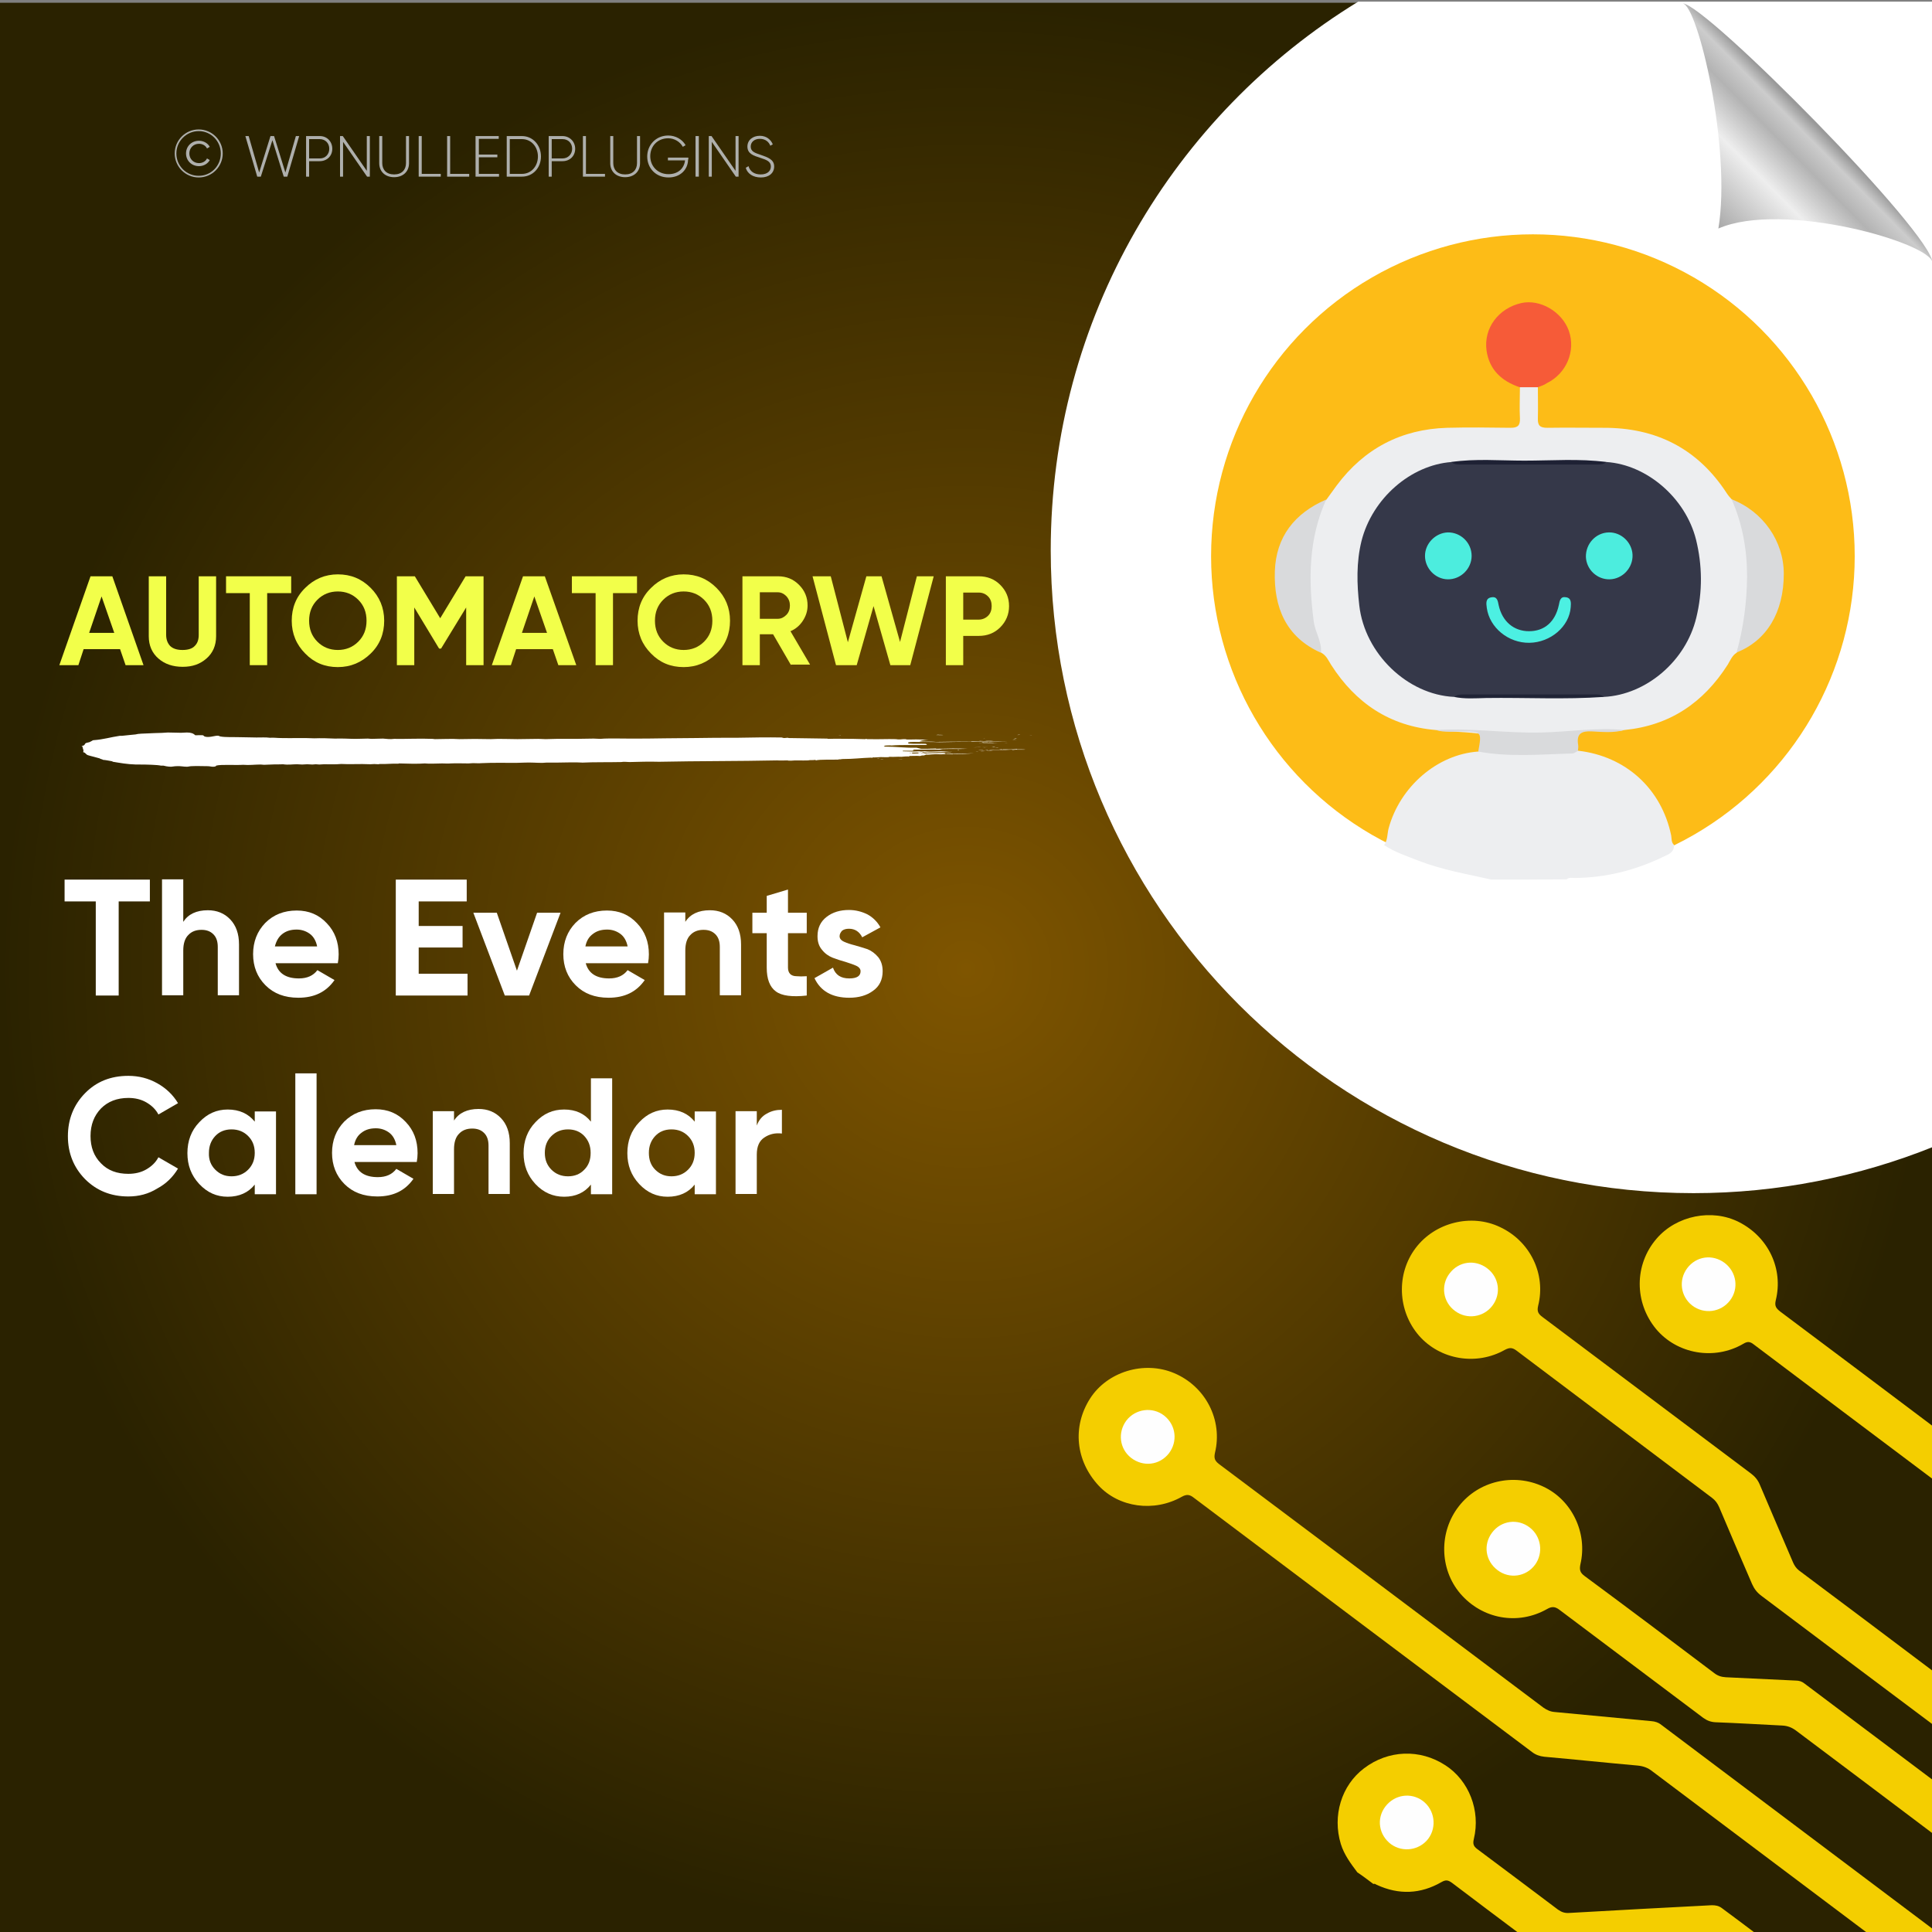 <?xml version="1.0" encoding="UTF-8"?>
<!-- Generator: Adobe Illustrator 26.0.1, SVG Export Plug-In . SVG Version: 6.00 Build 0)  -->
<svg xmlns="http://www.w3.org/2000/svg" xmlns:xlink="http://www.w3.org/1999/xlink" version="1.1" id="Layer_1" x="0px" y="0px" viewBox="0 0 700 700" style="enable-background:new 0 0 700 700;" xml:space="preserve">
<rect x="0" y="0" width="700" height="700" fill="#808080" stroke="none"/>
<style type="text/css">
	.st0{fill:url(#SVGID_1_);}
	.st1{fill:#FFFFFF;}
	.st2{fill:none;}
	.st3{fill:#F2FF4A;}
	.st4{fill:#AEAFAC;}
	.st5{fill-rule:evenodd;clip-rule:evenodd;fill:#FFFFFF;}
	.st6{fill:url(#path4572_00000157306640997662110740000004104437755846250138_);}
	.st7{fill:#FDBC17;}
	.st8{fill:#EDEEF0;}
	.st9{fill:#F65B38;}
	.st10{fill:#D9DADC;}
	.st11{fill:#353849;}
	.st12{fill:#1E2134;}
	.st13{fill:#202436;}
	.st14{fill:#4CEDDE;}
	.st15{fill:#4CF0E2;}
	.st16{fill:#F4CE00;}
	.st17{fill:#FEFEFE;}
</style>
<radialGradient id="SVGID_1_" cx="350" cy="349" r="350" gradientTransform="matrix(1 0 0 -1 0 700)" gradientUnits="userSpaceOnUse">
	<stop offset="0" style="stop-color:#7F5500"></stop>
	<stop offset="1" style="stop-color:#2A2200"></stop>
</radialGradient>
<polygon class="st0" points="487.4,700.8 700,700.8 700,1 0,1 0,701 487.4,701 "></polygon>
<path class="st1" d="M700.5,0.6H492.1c-66.8,40.9-111.4,114.6-111.4,198.8c0,128.6,104.3,232.9,232.9,232.9c30.7,0,60-6,86.9-16.8  V0.6z"></path>
<g>
	<rect x="21.4" y="208.8" class="st2" width="348.5" height="69.9"></rect>
	<path class="st3" d="M45.5,241l-2-5.8H30.3l-1.9,5.8h-6.9l11.3-32.2h7.9L52,241H45.5z M32.3,229.3h9.1l-4.6-13.2L32.3,229.3z"></path>
	<path class="st3" d="M66.2,241.6c-3.6,0-6.5-1-8.8-3c-2.3-2-3.5-4.7-3.5-8.1v-21.7h6.3V230c0,1.7,0.5,3,1.4,4c1,1,2.5,1.5,4.5,1.5   c2.1,0,3.6-0.5,4.5-1.5c1-1,1.4-2.3,1.4-4v-21.2h6.3v21.7c0,3.4-1.2,6.1-3.5,8.1S69.8,241.6,66.2,241.6z"></path>
	<path class="st3" d="M105.5,208.8v6.1h-8.7V241h-6.3v-26.1h-8.6v-6.1H105.5z"></path>
	<path class="st3" d="M134.3,236.8c-3.3,3.2-7.2,4.9-11.9,4.9c-4.7,0-8.6-1.6-11.8-4.9c-3.2-3.2-4.9-7.2-4.9-11.9s1.6-8.7,4.9-11.9   c3.2-3.2,7.2-4.9,11.8-4.9c4.7,0,8.6,1.6,11.9,4.9c3.2,3.2,4.9,7.2,4.9,11.9S137.6,233.6,134.3,236.8z M115,232.5c2,2,4.5,3,7.4,3   c2.9,0,5.4-1,7.4-3c2-2,3-4.5,3-7.6c0-3.1-1-5.6-3-7.6c-2-2-4.5-3-7.4-3c-2.9,0-5.4,1-7.4,3c-2,2-3,4.5-3,7.6   C112,228,113,230.5,115,232.5z"></path>
	<path class="st3" d="M175.2,208.8V241h-6.3v-20.9l-9.1,14.9l-0.7,0l-9-14.9V241h-6.3v-32.2h6.5l9.2,15.2l9.2-15.2H175.2z"></path>
	<path class="st3" d="M202.3,241l-2-5.8H187l-1.9,5.8h-6.9l11.3-32.2h7.9l11.4,32.2H202.3z M189.1,229.3h9.1l-4.6-13.2L189.1,229.3z   "></path>
	<path class="st3" d="M230.8,208.8v6.1h-8.7V241h-6.3v-26.1h-8.6v-6.1H230.8z"></path>
	<path class="st3" d="M259.6,236.8c-3.3,3.2-7.2,4.9-11.9,4.9c-4.7,0-8.6-1.6-11.8-4.9c-3.2-3.2-4.9-7.2-4.9-11.9s1.6-8.7,4.9-11.9   c3.2-3.2,7.2-4.9,11.8-4.9c4.7,0,8.6,1.6,11.9,4.9c3.2,3.2,4.9,7.2,4.9,11.9S262.9,233.6,259.6,236.8z M240.3,232.5   c2,2,4.5,3,7.4,3c2.9,0,5.4-1,7.4-3c2-2,3-4.5,3-7.6c0-3.1-1-5.6-3-7.6c-2-2-4.5-3-7.4-3c-2.9,0-5.4,1-7.4,3c-2,2-3,4.5-3,7.6   C237.3,228,238.3,230.5,240.3,232.5z"></path>
	<path class="st3" d="M286.6,241l-6.5-11.2h-4.8V241h-6.3v-32.2h12.9c3,0,5.5,1,7.6,3.1c2.1,2.1,3.1,4.6,3.1,7.5   c0,2-0.6,3.8-1.7,5.5c-1.1,1.7-2.6,3-4.5,3.8l7.1,12.1H286.6z M275.3,214.7v9.5h6.5c1.2,0,2.2-0.5,3.1-1.4c0.9-0.9,1.3-2.1,1.3-3.4   c0-1.3-0.4-2.4-1.3-3.4c-0.9-0.9-1.9-1.4-3.1-1.4H275.3z"></path>
	<path class="st3" d="M302.9,241l-8.5-32.2h6.6l6.2,23.9l6.7-23.9h5.5l6.7,23.8l6.1-23.8h6.1l-8.5,32.2h-7.2l-6.1-21.4l-6.1,21.4   H302.9z"></path>
	<path class="st3" d="M354.6,208.8c3.1,0,5.7,1,7.8,3.1c2.1,2.1,3.2,4.6,3.2,7.7c0,3-1.1,5.6-3.2,7.7c-2.1,2.1-4.7,3.1-7.8,3.1H349   V241h-6.3v-32.2H354.6z M354.6,224.5c1.3,0,2.5-0.5,3.4-1.4c0.9-0.9,1.3-2.1,1.3-3.5c0-1.4-0.4-2.6-1.3-3.5c-0.9-0.9-2-1.4-3.4-1.4   H349v9.8H354.6z"></path>
</g>
<g>
	<rect x="22.7" y="318.7" class="st2" width="409.8" height="301.2"></rect>
	<path class="st1" d="M54.3,318.7v7.9H43v34.1h-8.3v-34.1H23.4v-7.9H54.3z"></path>
	<path class="st1" d="M75.3,329.8c3.3,0,6,1.1,8.1,3.3c2.1,2.2,3.2,5.2,3.2,9.1v18.4h-7.7v-17.5c0-2-0.5-3.5-1.6-4.6   c-1.1-1.1-2.5-1.6-4.3-1.6c-2,0-3.6,0.6-4.8,1.9c-1.2,1.2-1.8,3.1-1.8,5.6v16.2h-7.7v-42h7.7V334C68.2,331.2,71.2,329.8,75.3,329.8   z"></path>
	<path class="st1" d="M99.8,348.9c1,3.8,3.9,5.6,8.5,5.6c3,0,5.2-1,6.7-3l6.2,3.6c-3,4.3-7.3,6.4-13.1,6.4c-5,0-8.9-1.5-11.9-4.5   s-4.5-6.8-4.5-11.3c0-4.5,1.5-8.3,4.4-11.3c3-3,6.8-4.5,11.4-4.5c4.4,0,8,1.5,10.9,4.6c2.9,3,4.3,6.8,4.3,11.3c0,1-0.1,2.1-0.3,3.2   H99.8z M99.6,342.9h15.3c-0.4-2-1.3-3.6-2.7-4.6c-1.4-1-3-1.5-4.7-1.5c-2.1,0-3.8,0.5-5.2,1.6C101,339.4,100.1,340.9,99.6,342.9z"></path>
	<path class="st1" d="M151.7,352.8h17.7v7.9h-26v-42h25.7v7.9h-17.4v8.9h15.9v7.8h-15.9V352.8z"></path>
	<path class="st1" d="M194.6,330.7h8.5l-11.4,30h-8.8l-11.4-30h8.5l7.3,21L194.6,330.7z"></path>
	<path class="st1" d="M212.2,348.9c1,3.8,3.9,5.6,8.5,5.6c3,0,5.2-1,6.7-3l6.2,3.6c-3,4.3-7.3,6.4-13.1,6.4c-5,0-8.9-1.5-11.9-4.5   s-4.5-6.8-4.5-11.3c0-4.5,1.5-8.3,4.4-11.3c3-3,6.8-4.5,11.4-4.5c4.4,0,8,1.5,10.9,4.6c2.9,3,4.3,6.8,4.3,11.3c0,1-0.1,2.1-0.3,3.2   H212.2z M212.1,342.9h15.3c-0.4-2-1.3-3.6-2.7-4.6c-1.4-1-3-1.5-4.7-1.5c-2.1,0-3.8,0.5-5.2,1.6   C213.4,339.4,212.5,340.9,212.1,342.9z"></path>
	<path class="st1" d="M257.2,329.8c3.3,0,6,1.1,8.1,3.3c2.1,2.2,3.2,5.2,3.2,9.1v18.4h-7.7v-17.5c0-2-0.5-3.5-1.6-4.6   c-1.1-1.1-2.5-1.6-4.3-1.6c-2,0-3.6,0.6-4.8,1.9c-1.2,1.2-1.8,3.1-1.8,5.6v16.2h-7.7v-30h7.7v3.4   C250.1,331.2,253.1,329.8,257.2,329.8z"></path>
	<path class="st1" d="M292.3,338.1h-6.8v12.5c0,1,0.3,1.8,0.8,2.3c0.5,0.5,1.3,0.8,2.3,0.8c1,0.1,2.2,0.1,3.7,0v7   c-5.3,0.6-9.1,0.1-11.2-1.5c-2.2-1.6-3.3-4.5-3.3-8.6v-12.5h-5.2v-7.4h5.2v-6.1l7.7-2.3v8.4h6.8V338.1z"></path>
	<path class="st1" d="M304.2,339.2c0,0.8,0.5,1.5,1.6,2c1.1,0.5,2.3,0.9,3.9,1.3c1.5,0.4,3,0.9,4.6,1.4c1.5,0.6,2.8,1.6,3.9,2.9   c1.1,1.4,1.6,3.1,1.6,5.1c0,3.1-1.2,5.5-3.5,7.1c-2.3,1.7-5.2,2.5-8.6,2.5c-6.2,0-10.4-2.4-12.6-7.1l6.7-3.8   c0.9,2.6,2.8,3.9,5.9,3.9c2.8,0,4.1-0.9,4.1-2.6c0-0.8-0.5-1.5-1.6-2c-1.1-0.5-2.4-0.9-3.9-1.4c-1.5-0.4-3-0.9-4.6-1.5   c-1.5-0.6-2.8-1.5-3.9-2.9c-1.1-1.3-1.6-2.9-1.6-4.9c0-3,1.1-5.3,3.3-7c2.2-1.7,4.9-2.5,8.1-2.5c2.4,0,4.7,0.6,6.7,1.6   c2,1.1,3.6,2.7,4.7,4.7l-6.6,3.6c-1-2-2.6-3.1-4.8-3.1c-1,0-1.8,0.2-2.5,0.7C304.6,337.8,304.2,338.4,304.2,339.2z"></path>
	<path class="st1" d="M46.5,433.5c-6.3,0-11.5-2.1-15.7-6.3c-4.1-4.2-6.2-9.4-6.2-15.5c0-6.2,2.1-11.4,6.2-15.6   c4.1-4.2,9.3-6.3,15.7-6.3c3.8,0,7.3,0.9,10.5,2.7c3.2,1.8,5.7,4.2,7.5,7.2l-7.1,4.1c-1-1.9-2.5-3.3-4.4-4.4   c-1.9-1.1-4.1-1.6-6.5-1.6c-4.1,0-7.4,1.3-9.9,3.8c-2.5,2.6-3.8,5.9-3.8,10c0,4,1.2,7.3,3.8,9.9c2.5,2.6,5.8,3.8,9.9,3.8   c2.4,0,4.6-0.5,6.5-1.6c1.9-1.1,3.4-2.5,4.4-4.4l7.1,4.1c-1.8,3-4.3,5.5-7.5,7.2C53.8,432.6,50.3,433.5,46.5,433.5z"></path>
	<path class="st1" d="M92.3,402.7h7.7v30h-7.7v-3.5c-2.3,2.9-5.6,4.4-9.8,4.4c-4,0-7.4-1.5-10.3-4.6c-2.9-3.1-4.3-6.8-4.3-11.2   s1.4-8.2,4.3-11.2c2.9-3.1,6.3-4.6,10.3-4.6c4.2,0,7.5,1.5,9.8,4.4V402.7z M78,423.8c1.6,1.6,3.5,2.4,5.9,2.4s4.4-0.8,6-2.4   c1.6-1.6,2.4-3.6,2.4-6.1c0-2.5-0.8-4.5-2.4-6.1c-1.6-1.6-3.6-2.4-6-2.4s-4.4,0.8-5.9,2.4s-2.3,3.6-2.3,6.1   C75.6,420.2,76.4,422.2,78,423.8z"></path>
	<path class="st1" d="M107,432.7v-43.8h7.7v43.8H107z"></path>
	<path class="st1" d="M128.4,420.9c1,3.8,3.9,5.6,8.5,5.6c3,0,5.2-1,6.7-3l6.2,3.6c-3,4.3-7.3,6.4-13.1,6.4c-5,0-8.9-1.5-11.9-4.5   s-4.5-6.8-4.5-11.3c0-4.5,1.5-8.3,4.4-11.3c3-3,6.8-4.5,11.4-4.5c4.4,0,8,1.5,10.9,4.6c2.9,3,4.3,6.8,4.3,11.3c0,1-0.1,2.1-0.3,3.2   H128.4z M128.3,414.9h15.3c-0.4-2-1.3-3.6-2.7-4.6c-1.4-1-3-1.5-4.7-1.5c-2.1,0-3.8,0.5-5.2,1.6   C129.6,411.4,128.7,412.9,128.3,414.9z"></path>
	<path class="st1" d="M173.4,401.8c3.3,0,6,1.1,8.1,3.3c2.1,2.2,3.2,5.2,3.2,9.1v18.4H177v-17.5c0-2-0.5-3.5-1.6-4.6   c-1.1-1.1-2.5-1.6-4.3-1.6c-2,0-3.6,0.6-4.8,1.9c-1.2,1.2-1.8,3.1-1.8,5.6v16.2h-7.7v-30h7.7v3.4   C166.3,403.2,169.3,401.8,173.4,401.8z"></path>
	<path class="st1" d="M214.1,390.7h7.7v42h-7.7v-3.5c-2.3,2.9-5.5,4.4-9.7,4.4c-4,0-7.5-1.5-10.4-4.6c-2.9-3.1-4.3-6.8-4.3-11.2   s1.4-8.2,4.3-11.2c2.9-3.1,6.3-4.6,10.4-4.6c4.2,0,7.4,1.5,9.7,4.4V390.7z M199.8,423.8c1.6,1.6,3.6,2.4,6,2.4s4.4-0.8,5.9-2.4   c1.6-1.6,2.3-3.6,2.3-6.1c0-2.5-0.8-4.5-2.3-6.1s-3.5-2.4-5.9-2.4s-4.4,0.8-6,2.4c-1.6,1.6-2.4,3.6-2.4,6.1   C197.4,420.2,198.2,422.2,199.8,423.8z"></path>
	<path class="st1" d="M251.7,402.7h7.7v30h-7.7v-3.5c-2.3,2.9-5.6,4.4-9.8,4.4c-4,0-7.4-1.5-10.3-4.6c-2.9-3.1-4.3-6.8-4.3-11.2   s1.4-8.2,4.3-11.2c2.9-3.1,6.3-4.6,10.3-4.6c4.2,0,7.5,1.5,9.8,4.4V402.7z M237.4,423.8c1.6,1.6,3.5,2.4,5.9,2.4s4.4-0.8,6-2.4   c1.6-1.6,2.4-3.6,2.4-6.1c0-2.5-0.8-4.5-2.4-6.1c-1.6-1.6-3.6-2.4-6-2.4s-4.4,0.8-5.9,2.4s-2.3,3.6-2.3,6.1   C235.1,420.2,235.8,422.2,237.4,423.8z"></path>
	<path class="st1" d="M274.2,407.8c0.7-1.9,1.9-3.4,3.6-4.3c1.7-1,3.5-1.4,5.5-1.4v8.6c-2.4-0.3-4.5,0.2-6.3,1.4   c-1.9,1.2-2.8,3.3-2.8,6.2v14.3h-7.7v-30h7.7V407.8z"></path>
</g>
<g>
	<rect x="55.8" y="47.2" class="st2" width="304.9" height="46.6"></rect>
	<path class="st4" d="M63.3,55.6c0-4.8,3.9-8.7,8.7-8.7s8.7,3.9,8.7,8.7c0,4.8-3.9,8.7-8.7,8.7S63.3,60.4,63.3,55.6z M80,55.6   c0-4.5-3.6-8.1-8-8.1s-8.1,3.6-8.1,8.1c0,4.5,3.6,8.1,8.1,8.1S80,60.1,80,55.6z M67.4,55.6c0-2.6,2-4.6,4.7-4.6   c1.7,0,3.2,0.9,3.9,2.2l-1,0.6c-0.5-1.1-1.7-1.7-2.9-1.7c-2.1,0-3.5,1.6-3.5,3.5s1.4,3.5,3.5,3.5c1.2,0,2.4-0.6,2.9-1.7l1,0.6   c-0.7,1.3-2.2,2.2-3.9,2.2C69.4,60.2,67.4,58.2,67.4,55.6z"></path>
	<path class="st4" d="M88.9,49.3h1.2l3.8,13.2L98,49.3h1.3l4.1,13.2l3.8-13.2h1.2L104.1,64h-1.3l-4.1-13.2L94.5,64h-1.3L88.9,49.3z"></path>
	<path class="st4" d="M120.4,53.9c0,2.6-1.9,4.5-4.6,4.5H112V64h-1.1V49.3h5C118.5,49.3,120.4,51.3,120.4,53.9z M119.3,53.9   c0-2-1.4-3.5-3.5-3.5H112v7h3.9C117.9,57.4,119.3,55.9,119.3,53.9z"></path>
	<path class="st4" d="M134,49.3V64h-1l-8.7-12.6V64h-1.1V49.3h1l8.7,12.6V49.3H134z"></path>
	<path class="st4" d="M137.4,59.1v-9.8h1.1v9.8c0,2.4,1.5,4.1,4.3,4.1c2.8,0,4.3-1.7,4.3-4.1v-9.8h1.1v9.8c0,3.1-2.2,5.1-5.4,5.1   S137.4,62.2,137.4,59.1z"></path>
	<path class="st4" d="M159.7,63v1h-8V49.3h1.1V63H159.7z"></path>
	<path class="st4" d="M170,63v1h-8V49.3h1.1V63H170z"></path>
	<path class="st4" d="M180.8,63v1h-8.5V49.3h8.4v1h-7.2v5.7h6.7v1h-6.7V63H180.8z"></path>
	<path class="st4" d="M196,56.7c0,4.1-2.9,7.3-6.9,7.3h-5.5V49.3h5.5C193.1,49.3,196,52.6,196,56.7z M194.9,56.7   c0-3.5-2.4-6.3-5.8-6.3h-4.4V63h4.4C192.5,63,194.9,60.2,194.9,56.7z"></path>
	<path class="st4" d="M208.4,53.9c0,2.6-1.9,4.5-4.6,4.5h-3.9V64h-1.1V49.3h5C206.4,49.3,208.4,51.3,208.4,53.9z M207.3,53.9   c0-2-1.4-3.5-3.5-3.5h-3.9v7h3.9C205.8,57.4,207.3,55.9,207.3,53.9z"></path>
	<path class="st4" d="M219.2,63v1h-8V49.3h1.1V63H219.2z"></path>
	<path class="st4" d="M221.1,59.1v-9.8h1.1v9.8c0,2.4,1.5,4.1,4.3,4.1c2.8,0,4.3-1.7,4.3-4.1v-9.8h1.1v9.8c0,3.1-2.2,5.1-5.4,5.1   S221.1,62.2,221.1,59.1z"></path>
	<path class="st4" d="M249.3,57.8c0,3.5-2.7,6.5-7.1,6.5c-4.6,0-7.7-3.4-7.7-7.6s3.2-7.6,7.6-7.6c2.7,0,5.1,1.4,6.3,3.5l-1,0.6   c-1-1.8-3-3.1-5.3-3.1c-3.9,0-6.5,2.9-6.5,6.5s2.7,6.5,6.6,6.5c3.6,0,5.7-2.2,6-5h-6.2v-1h7.4V57.8z"></path>
	<path class="st4" d="M253.2,49.3V64H252V49.3H253.2z"></path>
	<path class="st4" d="M267.6,49.3V64h-1l-8.7-12.6V64h-1.1V49.3h1l8.7,12.6V49.3H267.6z"></path>
	<path class="st4" d="M270.2,60.8l1-0.6c0.5,1.8,2,3,4.4,3c2.5,0,3.7-1.3,3.7-2.9c0-1.8-1.6-2.4-3.8-3.1c-2.5-0.8-4.7-1.5-4.7-4.1   c0-2.4,2-3.9,4.5-3.9c2.4,0,4,1.4,4.7,3.1l-0.9,0.5c-0.5-1.3-1.7-2.5-3.8-2.5c-2,0-3.3,1.2-3.3,2.8c0,1.8,1.5,2.3,3.6,3   c2.6,0.9,4.9,1.7,4.9,4.2c0,2.4-1.9,4-4.8,4C272.8,64.3,270.8,62.9,270.2,60.8z"></path>
</g>
<g>
	<g>
		<g>
			<rect x="29.8" y="265.4" class="st2" width="344.1" height="12.3"></rect>
			<path class="st5" d="M303.8,266.5c0.2,0,0.5-0.1,0.9-0.1C304.7,266.5,304.2,266.5,303.8,266.5z"></path>
			<path class="st5" d="M317.6,274.8c0.3,0,1.1-0.1,1,0C318.1,274.9,317.9,274.8,317.6,274.8z"></path>
			<path class="st5" d="M319,275c0.1-0.1,0.7,0,1.1,0C320.1,275.1,319.2,275,319,275z"></path>
			<path class="st5" d="M323.2,273.7c0.2,0,0.8-0.1,1.1,0C324.2,273.8,323.6,273.7,323.2,273.7z"></path>
			<path class="st5" d="M325.2,275.1c0.4-0.1,1-0.1,1.8-0.1C326.7,275.1,325.8,275,325.2,275.1z"></path>
			<path class="st5" d="M330.4,268.5c0.9,0,2.8-0.1,3.4,0C332.7,268.4,331.4,268.6,330.4,268.5z"></path>
			<path class="st5" d="M332.8,271.4c1.1-0.2,3.2,0,4.7-0.1c0.2,0.1-2.1,0-2.6,0.1c-0.3,0-0.6,0-0.9-0.1     C333.6,271.4,333.3,271.5,332.8,271.4z"></path>
			<path class="st5" d="M346.9,271.8c0-0.1,0.1-0.1,0.5-0.1c0.1,0,0.2,0.1,0.1,0.1C347.3,271.8,347.1,271.8,346.9,271.8z"></path>
			<path class="st5" d="M352.7,270.8c0.9-0.1,3-0.1,4.2,0c0.2,0,0.2-0.1,0.5-0.1c0.7,0,2.3,0,0.7,0     C356.2,270.8,354.8,270.7,352.7,270.8z"></path>
			<path class="st5" d="M353.4,272.3c0.2,0,0.6-0.1,1.1-0.1C354.3,272.3,353.6,272.3,353.4,272.3z"></path>
			<path class="st5" d="M354.8,268.4c0.2-0.1,0.9,0,1.4,0C355.9,268.4,355.2,268.4,354.8,268.4z"></path>
			<path class="st5" d="M354.5,271.8c0.4-0.1,1.2-0.1,1.7-0.1C356.6,271.8,355.1,271.8,354.5,271.8z"></path>
			<path class="st5" d="M355.2,272.2c0.3-0.1,1.2-0.1,1.8-0.1C356.6,272.2,355.8,272.2,355.2,272.2z"></path>
			<path class="st5" d="M356.3,267.7c0.1-0.1,0.6-0.1,1.1-0.1C357.2,267.6,356.6,267.6,356.3,267.7z"></path>
			<path class="st5" d="M356.9,268.4c0.5-0.1,2.2-0.1,3,0C358.9,268.4,358.1,268.4,356.9,268.4z"></path>
			<path class="st5" d="M357.3,272.1c0.8-0.1,1.9,0,2.5,0C359.2,272.2,358.1,272.1,357.3,272.1z"></path>
			<path class="st5" d="M359.3,270.7c0.3-0.1,0.8-0.1,1.2-0.1C360.6,270.8,359.8,270.7,359.3,270.7z"></path>
			<path class="st5" d="M360.6,271c0.4-0.1,0.7,0,1.2,0C361.7,271.1,361,271,360.6,271z"></path>
			<path class="st5" d="M361.9,271.4c0.2-0.1,1.3-0.1,1,0.1c-0.3,0-0.3,0-0.3-0.1C362.3,271.4,362.3,271.4,361.9,271.4z"></path>
			<path class="st5" d="M365.1,269.1C364.3,269.2,363.1,269.1,365.1,269.1L365.1,269.1z"></path>
			<path class="st5" d="M366.7,268c0.6-0.1,1.2,0,1.9,0C368.2,268,367,268,366.7,268z"></path>
			<path class="st5" d="M367.2,267.8c-0.2-0.1,1-0.1,0.7,0C367.7,267.8,367.4,267.8,367.2,267.8z"></path>
			<path class="st5" d="M368.6,266.3c0.2-0.1,0.7-0.1,1.1-0.1C369.5,266.3,368.8,266.3,368.6,266.3z"></path>
			<path class="st5" d="M372.8,266.4C374,266.3,374.5,266.4,372.8,266.4L372.8,266.4z"></path>
			<path class="st5" d="M339.1,266.3c0.2,0,0.6-0.1,0.8-0.1c0.5,0.1,1.3,0,1.9,0.1C341,266.4,340.2,266.3,339.1,266.3z"></path>
			<path class="st5" d="M355.8,268.9c0.4,0,0.3,0.1,0.7,0c0,0-0.1,0.1-0.2,0.1c0.7,0,1.2,0,1.8,0c-0.1,0-0.2,0-0.2,0.1     c0.8-0.2,1.8,0.1,3.6,0c-1.7,0.2-5.4,0-6.9,0.1c0.2-0.1,1.5,0,1.7-0.1C356.4,269,355.5,269.1,355.8,268.9z"></path>
			<path class="st5" d="M357.4,271.7C357.5,271.7,357.5,271.7,357.4,271.7c0.1-0.1,0.7,0,0.8,0C357.9,271.8,356,271.8,357.4,271.7z"></path>
			<path class="st5" d="M368.5,271.4c0,0,0,0.1,0,0.1c1,0,2.5,0,3.1,0.1c-1.1,0.1-3.5-0.1-4.4,0.1c-0.2,0-0.5,0-0.7-0.1     c-2.6,0.2-5.5,0-8.3,0.1c1.2-0.3,4,0.1,5.4-0.2c0.2,0,0,0-0.2,0C364.8,271.5,366.9,271.6,368.5,271.4z"></path>
			<path class="st5" d="M367.5,267.6c0.2-0.1,0.7-0.1,0.9-0.1C368.6,267.5,367.8,267.7,367.5,267.6z"></path>
			<path class="st5" d="M67.7,265.4c-0.7,0-1.4,0.1-2.1,0.1c-1.6,0-3.1-0.1-4.8-0.1c-1.5,0.1-2.8,0.2-4.4,0.2     c-1.1,0-1.5,0.1-2.3,0.1c-2.2,0.1-4,0.1-5,0.4c-1.6,0.2-3.5,0.3-4.9,0.5c-0.2,0-0.7,0-0.8,0c-3.5,0.5-5.6,1.3-9.7,1.6     c-0.4,0.2-0.6,0.4-1.3,0.7c-0.3,0.1-1,0.2-1.2,0.3c-0.8,0.4-0.1,0.8-1.6,1.1c-0.1,0.1,0.2,0.1,0.3,0.2c0,0.7,0.6,1.4,0.2,2     c1.1,0.3,0.8,0.7,1.7,1.1c0.5,0.2,1.5,0.4,2.2,0.6c0.7,0.2,1.5,0.4,2.2,0.6c0,0.2,1,0.3,1.1,0.5c1.2,0.1,2,0.3,3.2,0.5     c0.1,0.1,0.4,0.1,0.4,0.2c2.5,0.4,5,0.9,8.4,1c0.3,0,1,0,1.3,0c2.5,0,6.4,0.1,7.7,0.4c0.5,0,0.4,0,0.9,0c0.3,0.1,1.6,0.4,2.8,0.4     c0.4,0,1.1-0.2,2-0.2c1.3-0.1,2.5,0.2,3.7,0.2c0.5,0,1.1-0.2,1.7-0.2c1.5-0.1,4.5,0,5.7,0c1,0,1.3,0.2,2.1,0.2     c0.7,0,1.2-0.2,1.1-0.4c1.9-0.5,6.8-0.1,9.8-0.3c2.2,0.2,4.2-0.1,6.3-0.1c0.4,0,0.9,0.1,1.3,0.1c0.7,0,1.7-0.1,2.6-0.1     c1.6-0.1,2.9,0,4.2-0.1c2,0.3,3.4,0,5.1,0c0.6,0,1.2,0.1,1.9,0.1c0.6,0,1.2-0.1,1.8-0.1c0.6,0,1.3,0.1,1.9,0.1     c0.5,0,0.8-0.1,1.2-0.1c0.5,0,0.8,0.1,1.3,0.1c0.6,0,1.1-0.1,1.7-0.1c2,0,4.2,0.1,6.2-0.1c3.5,0.2,6.5-0.1,10.6,0.1     c1-0.1,1.8-0.1,2.9,0c0.2,0,0.2-0.1,0.6-0.1c2.1,0.1,4.4-0.2,6.6-0.1c0.1,0,0.2-0.1,0.3-0.1c3,0.1,6.9,0.2,9.3,0     c1.9,0.2,4,0,6.3,0c1.1,0,2.1,0.1,3.1,0c2-0.1,4.6,0,6.4,0c0.6,0,1.1-0.1,1.7-0.1c1,0,2.1,0.1,3.1,0c4.1-0.2,8.8-0.1,12.4-0.1     c1.1,0,2.1-0.1,3.3-0.1c2.1-0.1,4.2,0.1,6.3,0.1c0.5,0,1-0.1,1.5-0.1c1.2,0,2.4,0,3.7,0c3.2,0,6.4-0.2,9.4,0     c3.9-0.2,9.5-0.1,14-0.2c1-0.2,2,0,3,0c3.2-0.1,7.3-0.2,10.7-0.1c14.1-0.3,28.8-0.2,42.8-0.5c1.1,0.1,2.8,0,3.7,0     c0.2,0.1,0.8,0.1,1.3,0.1c1.7-0.2,3.9,0,6.2-0.1c0.6-0.2,1.9,0,2.7-0.2c0.4,0.1-0.5,0.1,0.1,0.2c1.4-0.4,6.3-0.2,8.4-0.3     c-0.2,0-0.2-0.1,0-0.1c0.5,0.1,0.8-0.1,1.4-0.1c3.9,0,6.7-0.4,10.1-0.5c0.4,0,1.5,0.2,1.9,0.1c-0.6,0-1.4,0-1.3-0.2     c1,0,2.3,0,3-0.1c1.2,0,1.9,0.1,3,0c0.3,0-0.3-0.2,0.3-0.1c1.7,0.1,2.6-0.1,4.2,0c0.5-0.1,2.3-0.2,2.9-0.1     c0.5-0.1-0.6-0.1-0.1-0.2c1.4,0,2.7-0.1,4,0c0.3-0.1,0.5-0.2,1.1-0.2c0.4,0-0.1,0.1,0.4,0.1c0.5-0.1-0.4-0.1-0.3-0.2     c0.7,0,0.6-0.1,0.9-0.2c1,0.1,1.7-0.1,2.6-0.1c0.9-0.1,2,0,2.9,0c0.8,0,1.1-0.1,2-0.1c0.7,0,1.3,0.1,2.1,0.1     c0.4,0-0.3-0.1,0.3-0.1c2.7,0,5.5-0.1,7.5-0.3c-3.1,0.2-5.4,0-8.1,0.2c-0.4-0.1-1.2,0.1-1.6-0.1c-0.2,0.1,0.4,0.1-0.2,0.1     c-0.2,0-0.3,0-0.6,0c0.4-0.2-0.2-0.2-0.4-0.3c-2.3,0-4.1,0.1-6.2,0.1c-0.4,0,0.3,0.1-0.2,0.1c-0.8,0-1.4,0-2.3,0     c-0.3-0.1-0.9-0.2-0.6-0.3c2.7,0,6.4-0.2,9.6-0.2c1,0,2,0.1,2.6-0.1c-1.4,0.1-2.6-0.2-3.9-0.2c-1.6,0-3.4,0.2-5,0.1     c-0.4,0-0.6-0.1-1-0.1c-0.3,0-0.9,0.1-1.2,0.1c-0.4,0-0.4-0.1-0.7-0.1c-0.7,0-1.2,0.1-2,0.1c-1.3,0-2.5-0.1-3.9-0.1     c-0.3-0.1-0.1-0.2,0.2-0.2c1.6,0,1.9,0,3.6,0c-0.2,0-0.3,0-0.3-0.1c0.5,0,0.7,0,1.1,0c-1.2,0-1.1-0.2-0.7-0.3     c3.1,0,6.9-0.1,9.4,0c0.3-0.1,0.5-0.1,0.9-0.2c2.9-0.1,6.1,0,9.1-0.1c-3.5-0.2-7.2-0.1-11.2,0c-0.2,0,0-0.1-0.4-0.1     c-1.7,0.1-3.8,0.1-5.1,0.1c-0.6-0.1-1.2-0.3-1.7-0.4c-4.3,0.1-7.4-0.4-11.5-0.4c0-0.1-0.3-0.1-0.4-0.2c0.3-0.1,0.5-0.2,0.9-0.2     c0.7,0,1.4-0.1,1.9,0c3.4-0.3,8.3-0.1,12.6-0.2c0.5-0.1,0.1-0.3-0.2-0.4c-2.1-0.1-3.9,0.1-6.1-0.1c-0.8-0.4,0-0.6,1.7-0.6     c2.8,0,7.6,0,9.4,0.1c8.2-0.2,16.3-0.1,24.8-0.3c-4.7-0.1-9,0.1-13.2,0c0,0.1-0.1,0.1-0.5,0.1c-4.1,0-8.7,0-12.3,0.1     c-1.5-0.2-4.4,0-6-0.2c0.4-0.3,1.6-0.5,3.2-0.6c-1.6,0-3.1-0.1-4.5-0.1c-1.1,0-3,0.1-3.6,0c-0.1,0,0.1-0.1-0.1-0.1     c0.5,0-0.8,0-0.9,0c-0.6,0-0.5,0.1-1.2,0.1c-0.9,0-0.9,0-1.5-0.1c-3.2-0.1-6.3,0.1-9.4,0c-0.3,0-1,0-1,0c-0.3,0,0-0.1-0.4-0.1     c-0.2,0-0.1,0.1-0.5,0.1c-1.2,0-2.6-0.1-3.9-0.1c-3.1,0-6.8-0.1-9.3,0c-0.6,0,0.2-0.1-0.6-0.1c-4.3-0.1-9-0.1-13.6-0.2     c-0.4,0-0.1-0.1-0.6-0.1c-0.6,0-0.5,0.1-1.1,0.1c-0.4,0-0.7-0.1-0.9-0.2c-5.3-0.1-10.8,0-16.3,0.1c-5.1,0-10.3,0-15.1,0.1     c-3.8,0-7.5,0.1-10.9,0.1c-4.6,0.1-8.6,0.1-12.9,0.1c-3.1,0-6.5-0.1-9.1,0c-0.5,0-1,0.1-1.5,0.1c-0.8,0-1.6-0.1-2.4-0.1     c-2.1,0-4.3,0.1-6.5,0.1c-2.4,0-4.7,0-7,0c-1.3,0-2.6,0.1-3.9,0.1c-0.9,0-1.8-0.1-2.7-0.1c-2.5,0-5.1,0.1-7.5,0.1     c-3.2,0-6.5-0.2-9.7,0c-3.6-0.1-7.9-0.1-11.4,0c-2.8-0.2-5.7,0-8.8,0c-0.3,0-0.6-0.1-0.9-0.1c-4.8-0.2-10.1,0.1-13.9,0     c-1.5,0.2-2.7,0-4-0.1c-1.5,0-2.8,0.1-4.2,0.1c-0.5,0-0.9-0.1-1.3-0.1c-1.4,0-2.8,0.1-4.4,0.1c-2.3,0-4.8-0.2-7.5-0.1     c-2.1-0.1-5.1-0.2-7.5-0.1c-4-0.2-8,0-12.1-0.1c-1.4,0-2.6-0.2-4-0.1c-1.4-0.2-3.2-0.1-4.9-0.1c-1.7,0-3.6-0.1-5.4-0.1     c-2.6-0.1-5.8,0.1-7.8-0.3c-0.9-0.7-2.6,0.3-4.7,0.2c-1.1-0.1-1-0.3-1.4-0.6c-1-0.1-1.9,0-2.8,0C70,265.7,69.2,265.4,67.7,265.4z      M330,272.8c0,0,0,0.1,0.1,0.1C329.8,273,329.1,272.8,330,272.8z M330.3,272.7c1.2,0,3-0.1,3.9,0c0.2,0-0.2-0.2,0.2-0.2     c0.5,0.1,1.2,0.1,2.1,0.1c0.1,0.2-1.8,0.1-1.8,0.3c-0.7,0-1,0-1.4,0.1c-1.4-0.1-1.8,0.1-2.8,0     C330.7,272.8,330.2,272.9,330.3,272.7z"></path>
		</g>
	</g>
</g>
<linearGradient id="path4572_00000135653353124263342300000002855003308878851974_" gradientUnits="userSpaceOnUse" x1="-0.583" y1="698.671" x2="-0.51" y2="698.747" gradientTransform="matrix(-474.815 0 0 493.443 381.513 -344709.812)">
	<stop offset="0" style="stop-color:#999999"></stop>
	<stop offset="0.101" style="stop-color:#CCCCCC"></stop>
	<stop offset="0.262" style="stop-color:#B3B3B3"></stop>
	<stop offset="0.543" style="stop-color:#EEEEEE"></stop>
	<stop offset="1" style="stop-color:#AAAAAA"></stop>
</linearGradient>
<path id="path4572" style="fill:url(#path4572_00000135653353124263342300000002855003308878851974_);" d="M609.6,1.2  c8.5,0.3,90.8,83.5,90.6,94.1c-0.1-7.2-54.2-22.7-77.6-12.5C627.4,54,615.2,1.8,609.6,1.2L609.6,1.2z"></path>
<g>
	<circle class="st7" cx="555.4" cy="201.5" r="116.6"></circle>
	<path class="st8" d="M540.4,318.7c-8.8-2-17.8-3.5-26.3-6.8c-4.3-1.7-8.7-3.1-12.6-5.7c1.3-1.8,1.1-4,1.6-6   c4.1-15.2,17.7-26.9,32.5-27.9c1.6-0.6,3.1-1,4.8-1c9,0,18,0,27,0c1.5,0,3,0.4,4.4,0.7c17.3,2,30.2,13.8,33.7,30.7   c0.2,1.1,0,2.5,1,3.4c0.2,2.7-1.9,3.4-3.8,4.3c-10.1,4.9-20.8,7.6-32.1,7.7c-1,0-2.1-0.3-3,0.5   C558.5,318.7,549.4,318.7,540.4,318.7z"></path>
	<path class="st8" d="M557.2,140.3c0,3.8,0.1,7.5,0,11.3c-0.1,2.6,0.8,3.4,3.4,3.4c6.8-0.1,13.5,0,20.3,0   c19.2-0.1,34.3,7.6,44.8,23.8c0.5,0.8,1.1,1.4,1.7,2.1c4.7,3.9,6.5,9.4,7,15.1c0.8,9.8,1.1,19.7-0.3,29.6c-0.6,4.1-2,7.8-4.9,10.9   c-1.6,1-2.3,2.8-3.2,4.3c-8.8,13.8-21,22.1-37.5,23.7c-2.7,0.7-5.4,0.2-8.1,0.3c-3.7,0.2-7.5-0.9-10.7,2c-0.7,0.6-2,0.4-3.1,0.4   c-8.5,0.1-17.3,1.6-25.3-0.4c-7.1-1.8-14.1-1.4-21.1-2.3c-16.6-1.4-29-9.7-37.9-23.6c-1-1.6-1.8-3.5-3.6-4.4   c-4.1-5.5-5.6-12-5.5-18.7c0.1-9.6-1.1-19.2,2.2-28.6c1.1-3.2,2.6-6.1,5.2-8.2c1.2-1.7,2.5-3.4,3.7-5.1c10-13.4,23.4-20.4,40-20.9   c7.7-0.2,15.3-0.1,23,0c2.6,0,3.5-0.8,3.4-3.4c-0.2-3.8,0-7.5,0-11.3C552.8,137.7,555,137.7,557.2,140.3z"></path>
	<path class="st9" d="M557.2,140.3c-2.2,0-4.4,0-6.6,0c-6.5-2.2-11-6.3-12-13.3c-1.1-8.1,4.3-15.3,12.6-17.2   c6.8-1.5,14.7,3.1,17.2,10c2.6,7.3-0.8,15.5-7.9,19C559.5,139.5,558.3,139.9,557.2,140.3z"></path>
	<path class="st10" d="M629.2,236.4c2.5-9,3.7-18.1,3.8-27.5c0-9.9-1.7-19.1-5.6-28c11.4,4.4,18.9,15.2,18.9,27   C646.3,221.9,640.1,232.1,629.2,236.4z"></path>
	<path class="st10" d="M480.5,181c-6.4,14.2-6.5,29.1-4.5,44.2c0.5,3.9,3,7.3,2.6,11.3c-12.8-5.7-17.1-16.6-16.7-29.5   C462.3,194.5,469.1,185.9,480.5,181z"></path>
	<path class="st10" d="M520.2,264.5c12.8-0.8,25.4,1.2,38.2,0.9c10-0.2,20-1.9,30.1-0.9c-3.8,1.1-7.8,0.7-11.7,0.5   c-3.8-0.2-5.7,0.8-5,4.9c0.1,0.7,0,1.5-0.1,2.2c-0.7,0.3-1.4,0.9-2,0.9c-11.4,0.3-22.8,1.4-34.1-0.7c1.3-7.2,1.2-7.2-5.5-7.3   C526.8,265,523.4,265.5,520.2,264.5z"></path>
	<path class="st11" d="M526.8,252.5c-16.8-0.8-32.3-15.6-34.3-33.1c-0.9-7.8-1.1-15.7,0.8-23.4c3.9-15.4,17.8-27.5,32.6-28.6   c9.1,0,18.3,0,27.4,0c9.6,0,19.2,0,28.8,0c14.6,1,28.6,13,32.4,28.1c2.3,9.3,2.4,18.9,0.1,28.3c-3.8,15.8-18.2,27.9-33.4,28.7   c-2.5-0.8-5.1-0.4-7.6-0.4c-14.1-0.1-28.2,0-42.3,0C529.7,252.1,528.2,251.8,526.8,252.5z"></path>
	<path class="st12" d="M582,167.4c-1.1,1-2.5,0.9-3.9,0.9c-16.1,0-32.3,0-48.4,0c-1.4,0-2.7,0.1-3.9-0.9c8.8-1.3,17.7-0.5,26.5-0.5   C562.3,166.9,572.2,166.1,582,167.4z"></path>
	<path class="st13" d="M526.8,252.5c1.1-0.9,2.5-0.9,3.9-0.9c15.5,0,31.1,0,46.6,0c1.4,0,2.7-0.1,3.9,0.9c-14.2,1-28.5,0.2-42.7,0.4   C534.5,253,530.6,253.3,526.8,252.5z"></path>
	<path class="st14" d="M533.2,201.4c0,4.7-4,8.6-8.7,8.5c-4.5-0.1-8.2-4-8.2-8.5c0-4.5,3.8-8.3,8.2-8.5   C529.2,192.8,533.2,196.6,533.2,201.4z"></path>
	<path class="st14" d="M582.9,192.9c4.5-0.1,8.4,3.6,8.6,8.1c0.2,4.7-3.6,8.8-8.3,8.9c-4.5,0.1-8.4-3.5-8.6-8.1   C574.5,197,578.2,193,582.9,192.9z"></path>
	<path class="st15" d="M554.1,232.9c-7.6,0.1-14.4-5.5-15.4-12.6c-0.2-1.6-0.6-3.6,1.8-3.9c2-0.3,2.2,1.4,2.5,2.9   c1.3,5.9,5.5,9.4,11,9.4c5.6,0,9.5-3.4,10.8-9.5c0.3-1.6,0.6-3.2,2.6-2.8c2,0.3,1.8,2.1,1.7,3.6C568.6,227,561.8,232.8,554.1,232.9   z"></path>
</g>
<g>
	<path class="st16" d="M559.5,636.5c11.3,1,22.6,2.2,33.9,3.2c2,0.2,3.7,0.8,5.3,2.1c26.2,19.7,52.4,39.4,78.6,59.1h23.1v-1.9   c-32.8-24.7-65.6-49.3-98.4-74c-1.1-0.9-2.3-1.3-3.7-1.4c-11.6-1.1-23.3-2.2-34.9-3.3c-1.6-0.1-2.9-0.7-4.2-1.6   c-39.2-29.5-78.4-58.9-117.6-88.3c-1.5-1.2-1.8-2.1-1.4-4c2.9-11.9-3.4-24.1-14.8-28.9c-10.9-4.6-24.3-0.5-30.5,9.3   c-6.4,10.1-5.2,22.4,3.1,31.4c7.4,8,20.1,9.8,30.2,4.1c1.8-1,2.9-0.8,4.4,0.4c40.8,30.7,81.6,61.4,122.5,92.1   C556.4,635.8,557.8,636.3,559.5,636.5z"></path>
	<path class="st16" d="M700.4,605.5c-16.2-12.2-32.4-24.4-48.6-36.5c-1-0.8-1.6-1.7-2.1-2.8c-4-9.4-8.1-18.8-12.1-28.3   c-0.7-1.7-1.8-3-3.3-4.1C609.2,515,584,496,558.9,477.2c-1.5-1.1-2.1-2-1.6-4.1c2.9-11.5-2.9-23.4-13.8-28.5   c-10.4-5-23.6-1.7-30.6,7.6c-7.1,9.4-6.5,22.8,1.2,31.7c7.7,8.8,20.8,11,31.1,5.2c1.7-0.9,2.7-0.9,4.2,0.2   c23.6,17.8,47.3,35.6,70.9,53.4c1.2,0.9,2,2,2.6,3.4c3.9,9.3,7.9,18.5,11.9,27.8c0.8,1.8,1.8,3.1,3.4,4.3   c20.7,15.6,41.4,31.1,62.2,46.7V605.5z"></path>
	<path class="st16" d="M700.4,645c-15.6-11.7-31.1-23.4-46.7-35.1c-0.9-0.7-1.9-1-3.1-1c-8.4-0.4-16.9-0.8-25.3-1.2   c-1.6-0.1-2.9-0.5-4.2-1.5c-15.6-11.8-31.3-23.6-47-35.2c-1.6-1.2-1.9-2.2-1.5-4.2c2.7-11.4-3.1-23.4-13.5-28.2   c-10.7-5-23.4-2-30.5,7.1c-7.3,9.3-7.1,22.8,0.5,31.7c7.9,9.2,20.8,11.6,31.4,5.6c1.9-1.1,3-0.9,4.7,0.4c17.3,13,34.6,26,51.9,39   c1.4,1,2.7,1.5,4.4,1.6c8.1,0.3,16.2,0.8,24.3,1.2c1.9,0.1,3.4,0.7,4.9,1.8c16.6,12.5,33.2,24.9,49.7,37.4V645z"></path>
	<path class="st16" d="M497.6,682.6c0.5-0.2,0.8,0.1,1.2,0.3c8,3.7,15.9,3.4,23.5-1c1.6-0.9,2.4-0.7,3.8,0.3   c8.2,6.2,16.4,12.4,24.7,18.6h85.7c-4.2-3.2-8.4-6.3-12.7-9.5c-1.1-0.8-2.2-1-3.6-1c-17.2,0.9-34.5,1.8-51.7,2.8   c-1.6,0.1-2.7-0.3-4-1.2c-9.7-7.3-19.4-14.6-29.2-21.9c-1.5-1.1-1.7-2-1.3-3.7c2.5-10.3-1.8-21.2-10.3-26.7   c-9.2-6-20.7-5.6-29.5,1.1c-8.2,6.2-11.5,17.2-8.4,27.4c1.2,3.9,3.6,7.1,6,10.3C493.8,679.7,495.7,681.2,497.6,682.6z"></path>
	<path class="st16" d="M700.4,516.8c-18.5-13.9-36.9-27.8-55.4-41.6c-1.5-1.2-2.1-2-1.6-4.1c2.8-11.4-2.7-22.9-13.3-28.3   c-9.8-5-22.7-2.4-29.9,6c-8.1,9.4-8.1,23.1-0.2,32.7c7.6,9.1,21.1,11.5,31.6,5.4c1.5-0.9,2.4-0.9,3.8,0.2   c21.6,16.3,43.3,32.6,65,48.9V516.8z"></path>
	<path class="st17" d="M409.8,528.2c-4.2-3.3-4.9-9.2-1.7-13.5c3.3-4.3,9.5-5.1,13.7-1.8c4.3,3.4,5,9.4,1.7,13.7   C420.1,530.9,414.2,531.6,409.8,528.2z"></path>
	<path class="st17" d="M538.8,459.5c4.4,3.3,5.2,9.3,1.9,13.6c-3.2,4.2-9.2,5.1-13.5,1.9c-4.4-3.2-5.3-9.3-2-13.6   C528.5,457,534.4,456.2,538.8,459.5z"></path>
	<path class="st17" d="M542.6,568.9c-4.4-3.3-5.3-9.2-2-13.6c3.3-4.4,9.3-5.2,13.6-1.9c4.2,3.2,5.1,9.2,2,13.5   C553,571.3,546.9,572.2,542.6,568.9z"></path>
	<path class="st17" d="M501.9,654.6c3.3-4.4,9.3-5.3,13.6-2.1c4.3,3.2,5.2,9.4,2,13.7c-3.2,4.2-9.2,5.1-13.5,2   C499.6,664.9,498.6,659,501.9,654.6z"></path>
	<path class="st17" d="M624.9,457.6c4.3,3.3,5.2,9.3,1.9,13.6c-3.3,4.3-9.4,5.1-13.7,1.8c-4.2-3.3-5-9.2-1.8-13.5   C614.6,455.1,620.5,454.3,624.9,457.6z"></path>
</g>
</svg>
